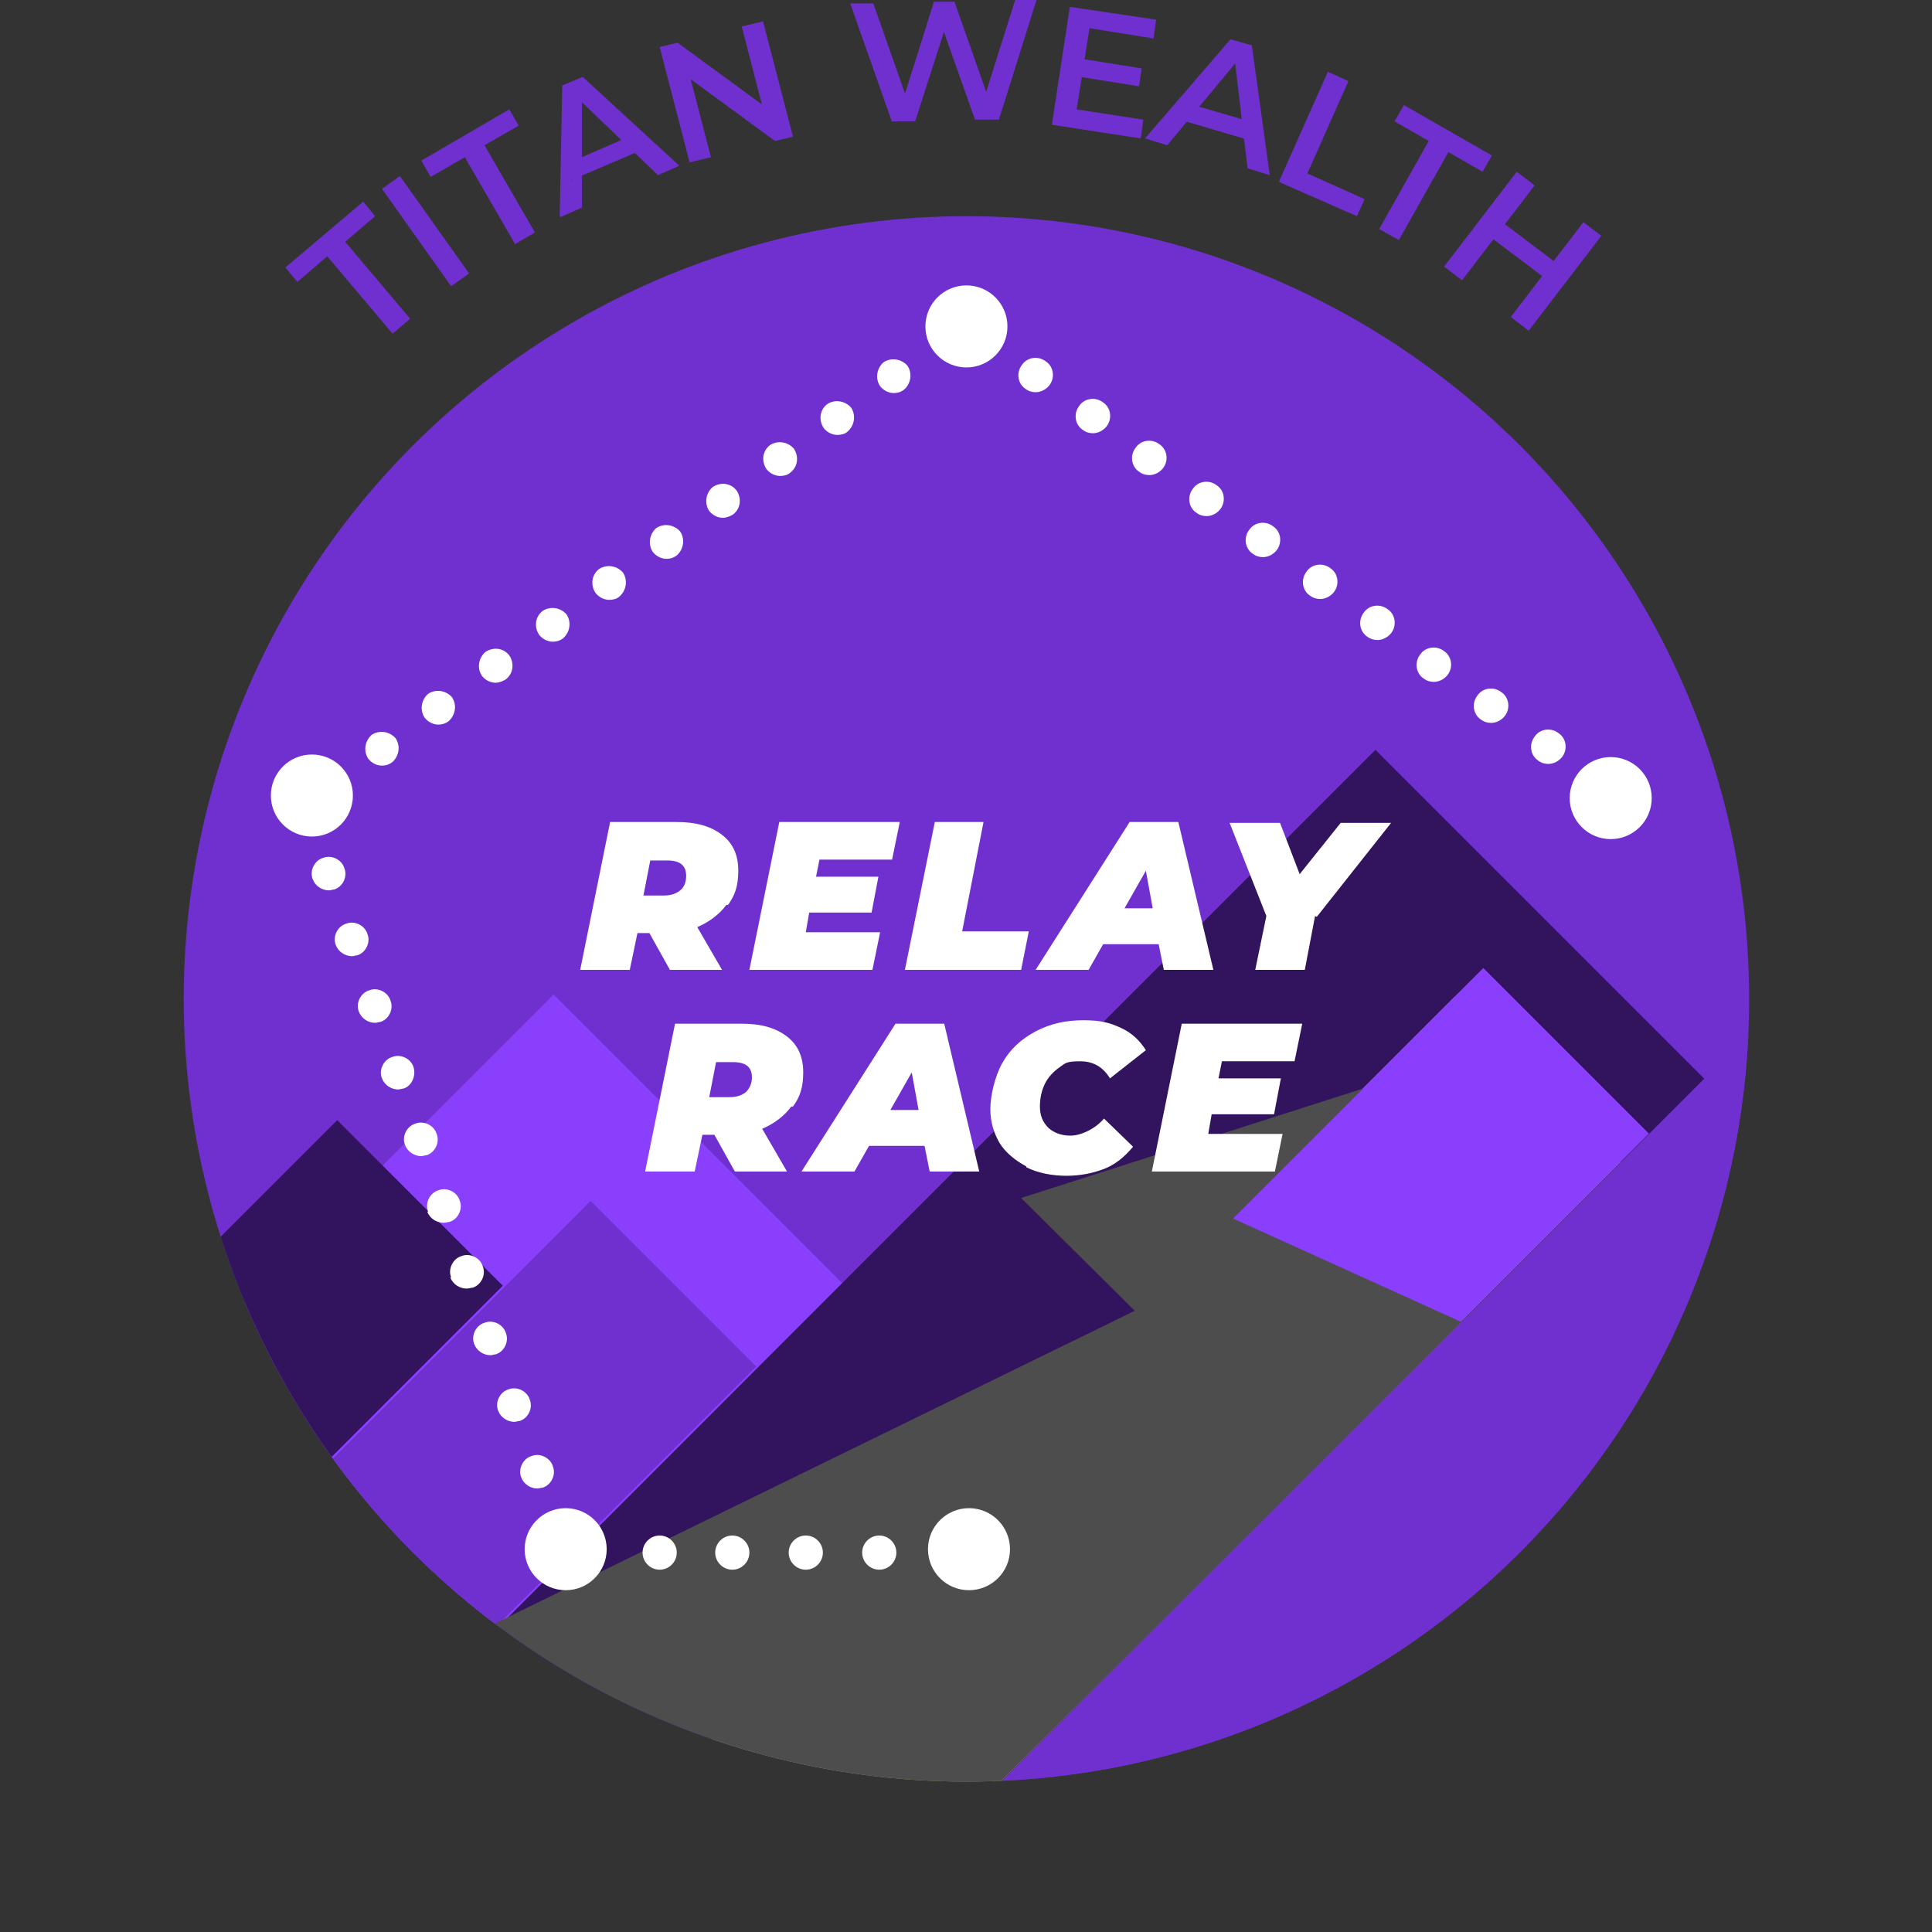 <?xml version="1.0" encoding="UTF-8"?>
<svg id="marathon" xmlns="http://www.w3.org/2000/svg" xmlns:xlink="http://www.w3.org/1999/xlink" version="1.1" viewBox="0 0 226.1 226.1">
  <rect x="0" y="0" width="226.1" height="226.1" fill="#333333" stroke="none"/>
  <!-- Generator: Adobe Illustrator 29.5.1, SVG Export Plug-In . SVG Version: 2.1.0 Build 141)  -->
  <defs>
    <style>
      .st0, .st1 {
        fill: none;
      }

      .st2 {
        fill: #70b32c;
      }

      .st3 {
        fill: #8a3ffc;
      }

      .st4 {
        fill: #8dbe22;
      }

      .st5 {
        fill: #318a49;
      }

      .st6 {
        fill: #6f30cf;
      }

      .st7 {
        fill: #fff;
      }

      .st1 {
        stroke: #fff;
        stroke-dasharray: 0 8.7;
        stroke-linecap: round;
        stroke-miterlimit: 10;
        stroke-width: 3.8px;
      }

      .st8 {
        fill: #31135e;
      }

      .st9 {
        fill: #4e4d4d;
      }

      .st10 {
        clip-path: url(#clippath);
      }
    </style>
    <clipPath id="clippath">
      <circle class="st0" cx="113.1" cy="116.9" r="91.6"/>
    </clipPath>
  </defs>
  <g class="st10">
    <circle class="st7" cx="185.6" cy="116.5" r="4.8"/>
    <circle class="st6" cx="113.1" cy="116.9" r="91.6"/>
    <rect class="st2" x="-113.9" y="108.7" width="54.8" height="219.3" transform="translate(129.1 125.1) rotate(45)"/>
    <rect class="st3" x="-23.7" y="110.8" width="75.1" height="219.3" transform="translate(159.9 54.8) rotate(45)"/>
    <rect class="st8" x="-42.1" y="108.7" width="27.4" height="219.3" transform="translate(146.1 84) rotate(45)"/>
    <rect class="st6" x="-12.4" y="118.1" width="27.4" height="219.3" transform="translate(161.4 65.8) rotate(45)"/>
    <rect class="st8" x="45.2" y="62.5" width="54.8" height="304.8" transform="translate(173.2 11.6) rotate(45)"/>
    <rect class="st4" x="77" y="89.4" width="27.4" height="252.4" transform="translate(179 -1) rotate(45)"/>
    <rect class="st6" x="139" y="82.7" width="27.4" height="219.3" transform="translate(180.7 -51.6) rotate(45)"/>
    <rect class="st5" x="177.7" y="82.7" width="27.4" height="219.3" transform="translate(192.1 -79) rotate(45)"/>
    <rect class="st3" x="153" y="116.1" width="27.4" height="47" transform="translate(147.5 -77) rotate(45)"/>
    <path class="st0" d="M37.5,92.6"/>
    <path class="st0" d="M112.7,38"/>
    <circle class="st0" cx="113.1" cy="116.9" r="91.6"/>
    <path class="st1" d="M112.9,38"/>
    <polygon class="st9" points="119.5 140.2 159.5 127.4 144.3 142.6 171 154.7 114.9 210.7 44.2 196.7 132.8 153.4 119.5 140.2"/>
  </g>
  <path class="st7" d="M43.1,88.8c-.6-.9-.4-2.1.4-2.8h0c.9-.6,2.1-.4,2.8.4h0c.6.9.4,2.1-.4,2.8h0c-.4.3-.8.4-1.2.4h0c-.6,0-1.2-.3-1.6-.8ZM49.7,84c-.6-.9-.4-2.1.4-2.8h0c.9-.6,2.1-.4,2.8.4h0c.6.9.4,2.1-.4,2.8h0c-.4.3-.8.4-1.2.4h0c-.6,0-1.2-.3-1.6-.8ZM56.4,79.1c-.6-.9-.4-2.1.4-2.8h0c.9-.6,2.1-.5,2.8.4h0c.6.9.5,2.1-.4,2.8h0c-.3.2-.8.4-1.2.4h0c-.6,0-1.2-.3-1.6-.8ZM63.1,74.3c-.6-.9-.5-2.1.4-2.8h0c.9-.6,2.1-.4,2.8.4h0c.6.9.4,2.1-.4,2.8h0c-.4.3-.8.4-1.2.4h0c-.6,0-1.2-.3-1.6-.8ZM69.7,69.4c-.6-.9-.5-2.1.4-2.8h0c.9-.6,2.1-.4,2.8.4h0c.6.9.4,2.1-.4,2.8h0c-.3.3-.8.4-1.2.4h0c-.6,0-1.2-.3-1.6-.8ZM76.4,64.6c-.6-.9-.4-2.1.4-2.8h0c.9-.6,2.1-.4,2.8.4h0c.6.9.4,2.1-.4,2.8h0c-.4.3-.8.4-1.2.4h0c-.6,0-1.2-.3-1.6-.8ZM83,59.8c-.6-.9-.4-2.1.4-2.8h0c.9-.6,2.1-.5,2.8.4h0c.6.9.5,2.1-.4,2.8h0c-.3.2-.8.4-1.2.4h0c-.6,0-1.2-.3-1.6-.8ZM89.7,54.9c-.6-.9-.5-2.1.4-2.8h0c.9-.6,2.1-.4,2.8.4h0c.6.9.5,2.1-.4,2.8h0c-.3.3-.8.4-1.2.4h0c-.6,0-1.2-.3-1.6-.8ZM96.4,50.1c-.6-.9-.5-2.1.4-2.8h0c.9-.6,2.1-.4,2.8.4h0c.6.9.4,2.1-.4,2.8h0c-.3.3-.8.4-1.2.4h0c-.6,0-1.2-.3-1.6-.8ZM103,45.2c-.6-.9-.4-2.1.4-2.8h0c.9-.6,2.1-.4,2.8.4h0c.6.9.4,2.1-.4,2.8h0c-.4.3-.8.4-1.2.4h0c-.6,0-1.2-.3-1.6-.8ZM109.7,40.4c-.6-.9-.4-2.1.4-2.8h0c.9-.6,2.1-.5,2.8.4h0c.6.9.5,2.1-.4,2.8h0c-.4.3-.8.4-1.2.4h0c-.6,0-1.2-.3-1.6-.8Z"/>
  <path class="st7" d="M61,172.9c-.4-1,.2-2.2,1.2-2.5h0c1-.4,2.2.2,2.5,1.2h0c.4,1-.2,2.2-1.2,2.5h0c-.2,0-.4.1-.6.1h0c-.8,0-1.6-.5-1.9-1.3ZM58.3,165.1c-.4-1,.2-2.2,1.2-2.5h0c1-.4,2.2.2,2.5,1.2h0c.4,1-.2,2.2-1.2,2.5h0c-.2,0-.4.1-.6.1h0c-.8,0-1.6-.5-1.9-1.3ZM55.5,157.3c-.4-1,.2-2.2,1.2-2.5h0c1-.4,2.2.2,2.5,1.2h0c.4,1-.2,2.2-1.2,2.5h0c-.2,0-.4.1-.6.1h0c-.8,0-1.6-.5-1.9-1.3ZM52.8,149.5c-.4-1,.2-2.2,1.2-2.5h0c1-.4,2.2.2,2.5,1.2h0c.4,1-.2,2.2-1.2,2.5h0c-.2,0-.4.1-.7.1h0c-.8,0-1.6-.5-1.9-1.3ZM50.1,141.8c-.4-1,.2-2.2,1.2-2.5h0c1-.4,2.2.2,2.5,1.2h0c.4,1-.2,2.2-1.2,2.5h0c-.2,0-.4.1-.7.1h0c-.8,0-1.6-.5-1.9-1.3ZM47.4,134c-.4-1,.2-2.2,1.2-2.5h0c1-.4,2.2.2,2.5,1.2h0c.4,1-.2,2.2-1.2,2.5h0c-.2,0-.4.1-.6.1h0c-.8,0-1.6-.5-1.9-1.3ZM44.7,126.2c-.4-1,.2-2.2,1.2-2.5h0c1-.4,2.2.2,2.5,1.2h0c.3,1-.2,2.2-1.2,2.5h0c-.2,0-.4.1-.6.1h0c-.8,0-1.6-.5-1.9-1.3ZM42,118.4c-.4-1,.2-2.2,1.2-2.5h0c1-.4,2.2.2,2.5,1.2h0c.4,1-.2,2.2-1.2,2.5h0c-.2,0-.4.1-.6.1h0c-.8,0-1.6-.5-1.9-1.3ZM39.3,110.6c-.4-1,.2-2.2,1.2-2.5h0c1-.4,2.2.2,2.5,1.2h0c.4,1-.2,2.2-1.2,2.5h0c-.2,0-.4.1-.6.1h0c-.8,0-1.6-.5-1.9-1.3ZM36.6,102.9c-.4-1,.2-2.2,1.2-2.5h0c1-.4,2.2.2,2.5,1.2h0c.4,1-.2,2.2-1.2,2.5h0c-.2,0-.4.1-.6.1h0c-.8,0-1.6-.5-1.9-1.3ZM33.9,95.1c-.4-1,.2-2.2,1.2-2.5h0c1-.4,2.2.2,2.5,1.2h0c.4,1-.2,2.2-1.2,2.5h0c-.2,0-.4.1-.6.1h0c-.8,0-1.6-.5-1.9-1.3Z"/>
  <path class="st7" d="M186.6,93.9c-.9-.6-1.1-1.9-.4-2.8h0c.6-.9,1.9-1.1,2.8-.4h0c.9.6,1.1,1.9.4,2.8h0c-.4.5-1,.8-1.6.8h0c-.4,0-.8-.1-1.2-.4ZM180,89c-.9-.6-1.1-1.9-.4-2.8h0c.6-.9,1.9-1.1,2.8-.4h0c.9.6,1.1,1.9.4,2.8h0c-.4.5-1,.8-1.6.8h0c-.4,0-.8-.1-1.2-.4ZM173.3,84.2c-.9-.6-1.1-1.9-.4-2.8h0c.6-.9,1.9-1.1,2.8-.4h0c.9.6,1.1,1.9.4,2.8h0c-.4.5-1,.8-1.6.8h0c-.4,0-.8-.1-1.2-.4ZM166.6,79.4c-.9-.6-1.1-1.9-.4-2.8h0c.6-.9,1.9-1.1,2.8-.4h0c.9.6,1.1,1.9.4,2.8h0c-.4.5-1,.8-1.6.8h0c-.4,0-.8-.1-1.2-.4ZM160,74.5c-.9-.6-1.1-1.9-.4-2.8h0c.6-.9,1.9-1.1,2.8-.4h0c.9.6,1.1,1.9.4,2.8h0c-.4.5-1,.8-1.6.8h0c-.4,0-.8-.1-1.2-.4ZM153.3,69.7c-.9-.6-1.1-1.9-.4-2.8h0c.6-.9,1.9-1.1,2.8-.4h0c.9.6,1.1,1.9.4,2.8h0c-.4.5-1,.8-1.6.8h0c-.4,0-.8-.1-1.2-.4ZM146.6,64.8c-.9-.6-1.1-1.9-.4-2.8h0c.6-.9,1.9-1.1,2.8-.4h0c.9.6,1.1,1.9.4,2.8h0c-.4.5-1,.8-1.6.8h0c-.4,0-.8-.1-1.2-.4ZM140,60c-.9-.6-1.1-1.9-.4-2.8h0c.6-.9,1.9-1.1,2.8-.4h0c.9.6,1.1,1.9.4,2.8h0c-.4.5-1,.8-1.6.8h0c-.4,0-.8-.1-1.2-.4ZM133.3,55.2c-.9-.6-1.1-1.9-.4-2.8h0c.6-.9,1.9-1.1,2.8-.4h0c.9.6,1.1,1.9.4,2.8h0c-.4.5-1,.8-1.6.8h0c-.4,0-.8-.1-1.2-.4ZM126.7,50.3c-.9-.6-1.1-1.9-.4-2.8h0c.6-.9,1.9-1.1,2.8-.4h0c.9.6,1.1,1.9.4,2.8h0c-.4.5-1,.8-1.6.8h0c-.4,0-.8-.1-1.2-.4ZM120,45.5c-.9-.6-1.1-1.9-.4-2.8h0c.6-.9,1.9-1.1,2.8-.4h0c.9.6,1.1,1.9.4,2.8h0c-.4.5-1,.8-1.6.8h0c-.4,0-.8-.1-1.2-.4ZM113.3,40.6c-.9-.6-1.1-1.9-.4-2.8h0c.6-.9,1.9-1.1,2.8-.4h0c.9.6,1.1,1.9.4,2.8h0c-.4.5-1,.8-1.6.8h0c-.4,0-.8-.1-1.2-.4Z"/>
  <path class="st7" d="M109.5,181.7c0-1.1.9-2,2-2h0c1.1,0,2,.9,2,2h0c0,1.1-.9,2-2,2h0c-1.1,0-2-.9-2-2ZM100.9,181.7c0-1.1.9-2,2-2h0c1.1,0,2,.9,2,2h0c0,1.1-.9,2-2,2h0c-1.1,0-2-.9-2-2ZM92.3,181.7c0-1.1.9-2,2-2h0c1.1,0,2,.9,2,2h0c0,1.1-.9,2-2,2h0c-1.1,0-2-.9-2-2ZM83.7,181.7c0-1.1.9-2,2-2h0c1.1,0,2,.9,2,2h0c0,1.1-.9,2-2,2h0c-1.1,0-2-.9-2-2ZM75.2,181.7c0-1.1.9-2,2-2h0c1.1,0,2,.9,2,2h0c0,1.1-.9,2-2,2h0c-1.1,0-2-.9-2-2ZM66.6,181.7c0-1.1.9-2,2-2h0c1.1,0,2,.9,2,2h0c0,1.1-.9,2-2,2h0c-1.1,0-2-.9-2-2Z"/>
  <circle class="st7" cx="188.5" cy="93.4" r="4.8"/>
  <circle class="st7" cx="113.1" cy="38.2" r="4.8"/>
  <circle class="st7" cx="36.5" cy="93.1" r="4.8"/>
  <circle class="st7" cx="113.4" cy="181.3" r="4.8"/>
  <circle class="st7" cx="66.2" cy="181.3" r="4.8"/>
  <g>
    <path class="st7" d="M85,105.9c-.8,1.1-2,2-3.4,2.6l2.9,5h-6.1l-2.4-4.3h-1.4l-.9,4.3h-5.8l3.5-17.3h7.8c2.3,0,4,.5,5.3,1.5,1.3,1,1.9,2.4,1.9,4.2s-.4,2.9-1.2,4ZM78.1,100.7h-2l-.8,4.1h2.4c.8,0,1.4-.2,1.9-.6s.7-1,.7-1.7c0-1.2-.7-1.8-2.2-1.8Z"/>
    <path class="st7" d="M95.9,100.6l-.4,2h7.3l-.8,4.2h-7.3l-.4,2.3h8.7l-.9,4.4h-14.4l3.5-17.3h14.1l-.9,4.4h-8.3Z"/>
    <path class="st7" d="M109.3,96.2h5.8l-2.5,12.8h7.8l-.9,4.5h-13.6l3.5-17.3Z"/>
    <path class="st7" d="M135.7,110.5h-6.6l-1.7,3h-6.2l11-17.3h5.7l4.1,17.3h-5.8l-.6-3ZM134.9,106.3l-.8-4.4-2.5,4.4h3.4Z"/>
    <path class="st7" d="M153.9,107.2l-1.2,6.3h-5.8l1.3-6.3-4.3-10.9h5.9l2.3,6,4.8-6h5.9l-8.7,11Z"/>
    <path class="st7" d="M92.6,129.5c-.8,1.1-2,2-3.4,2.6l2.9,5h-6.1l-2.4-4.3h-1.4l-.9,4.3h-5.8l3.5-17.3h7.8c2.3,0,4,.5,5.3,1.5,1.3,1,1.9,2.4,1.9,4.2s-.4,2.9-1.2,4ZM85.8,124.3h-2l-.8,4.1h2.4c.8,0,1.4-.2,1.9-.6.4-.4.7-1,.7-1.7,0-1.2-.7-1.8-2.2-1.8Z"/>
    <path class="st7" d="M108.3,134.1h-6.6l-1.7,3h-6.2l11-17.3h5.7l4.1,17.3h-5.8l-.6-3ZM107.5,129.9l-.8-4.4-2.5,4.4h3.4Z"/>
    <path class="st7" d="M120.1,136.5c-1.3-.7-2.4-1.6-3.1-2.7-.7-1.2-1.1-2.5-1.1-4s.5-3.8,1.4-5.4c.9-1.6,2.2-2.8,3.9-3.7,1.7-.9,3.5-1.3,5.6-1.3s3.1.3,4.4.9,2.2,1.5,2.9,2.6l-4.2,3.3c-.8-1.3-1.9-2-3.5-2s-1.7.2-2.4.7-1.3,1.1-1.7,1.9c-.4.8-.6,1.7-.6,2.7s.3,1.8,1,2.5c.7.6,1.5.9,2.6.9s2.8-.7,3.9-2l3.4,3.3c-1,1.2-2.1,2.1-3.4,2.6-1.3.5-2.8.8-4.4.8s-3.3-.3-4.7-1Z"/>
    <path class="st7" d="M143,124.2l-.4,2h7.3l-.8,4.2h-7.3l-.4,2.3h8.7l-.9,4.4h-14.4l3.5-17.3h14.1l-.9,4.4h-8.3Z"/>
  </g>
  <g>
    <path class="st6" d="M45.9,39l-7.6-9-3.5,3-1.4-1.7,9.1-7.7,1.4,1.7-3.5,3,7.6,9-2,1.7Z"/>
    <path class="st6" d="M52.8,33.5l-8.1-11.4,2.1-1.5,8.1,11.4-2.1,1.5Z"/>
    <path class="st6" d="M60.3,28.6l-5.9-10.2-4,2.3-1.1-1.9,10.3-6,1.1,1.9-4,2.3,5.9,10.2-2.2,1.3Z"/>
    <path class="st6" d="M65.5,25.3l.3-15.3,2.4-1,11.3,10.4-2.5,1.1-9.9-9.5,1-.4v13.7s-2.5,1.1-2.5,1.1ZM66.9,21.2l-.2-2.2,6.9-3,1.4,1.6-8.2,3.5Z"/>
    <path class="st6" d="M80.7,19l-3.5-13.5,2.1-.5,11.2,8.2-1,.3-2.7-10.4,2.5-.6,3.5,13.5-2.1.5-11.2-8.2,1-.3,2.7,10.4-2.5.6Z"/>
    <path class="st6" d="M104.4,14.3L99.5.4h2.7s4.4,12.5,4.4,12.5h-1.3S109.3.2,109.3.2h2.4s4.4,12.5,4.4,12.5h-1.3S118.8,0,118.8,0h2.5s-4.4,14-4.4,14h-2.8c0,0-4-11.3-4-11.3h.7s-3.7,11.5-3.7,11.5h-2.8Z"/>
    <path class="st6" d="M123.1,14.6l2.1-13.8,10.1,1.5-.3,2.2-7.5-1.2-1.5,9.5,7.8,1.2-.3,2.2-10.4-1.6ZM126.4,9l.3-2.1,6.9,1.1-.3,2.1-6.9-1.1Z"/>
    <path class="st6" d="M134,16.2l10-11.6,2.5.7,2.1,15.2-2.6-.8-1.6-13.6,1,.3-8.8,10.6-2.6-.8ZM137.7,13.9l1.3-1.8,7.2,2.1v2.2c0,0-8.5-2.5-8.5-2.5Z"/>
    <path class="st6" d="M149.7,21.2l5.7-12.8,2.4,1.1-4.8,10.8,6.7,3-.9,2-9.1-4Z"/>
    <path class="st6" d="M161.4,26.8l5.8-10.3-4-2.3,1.1-1.9,10.3,5.9-1.1,1.9-4-2.3-5.8,10.3-2.3-1.3Z"/>
    <path class="st6" d="M169,31.2l8.5-11.1,2.1,1.6-8.5,11.1-2.1-1.6ZM174.5,27.8l1.3-1.8,6.1,4.6-1.3,1.8-6.1-4.6ZM176.8,37.1l8.5-11.1,2.1,1.6-8.5,11.1-2.1-1.6Z"/>
  </g>
</svg>